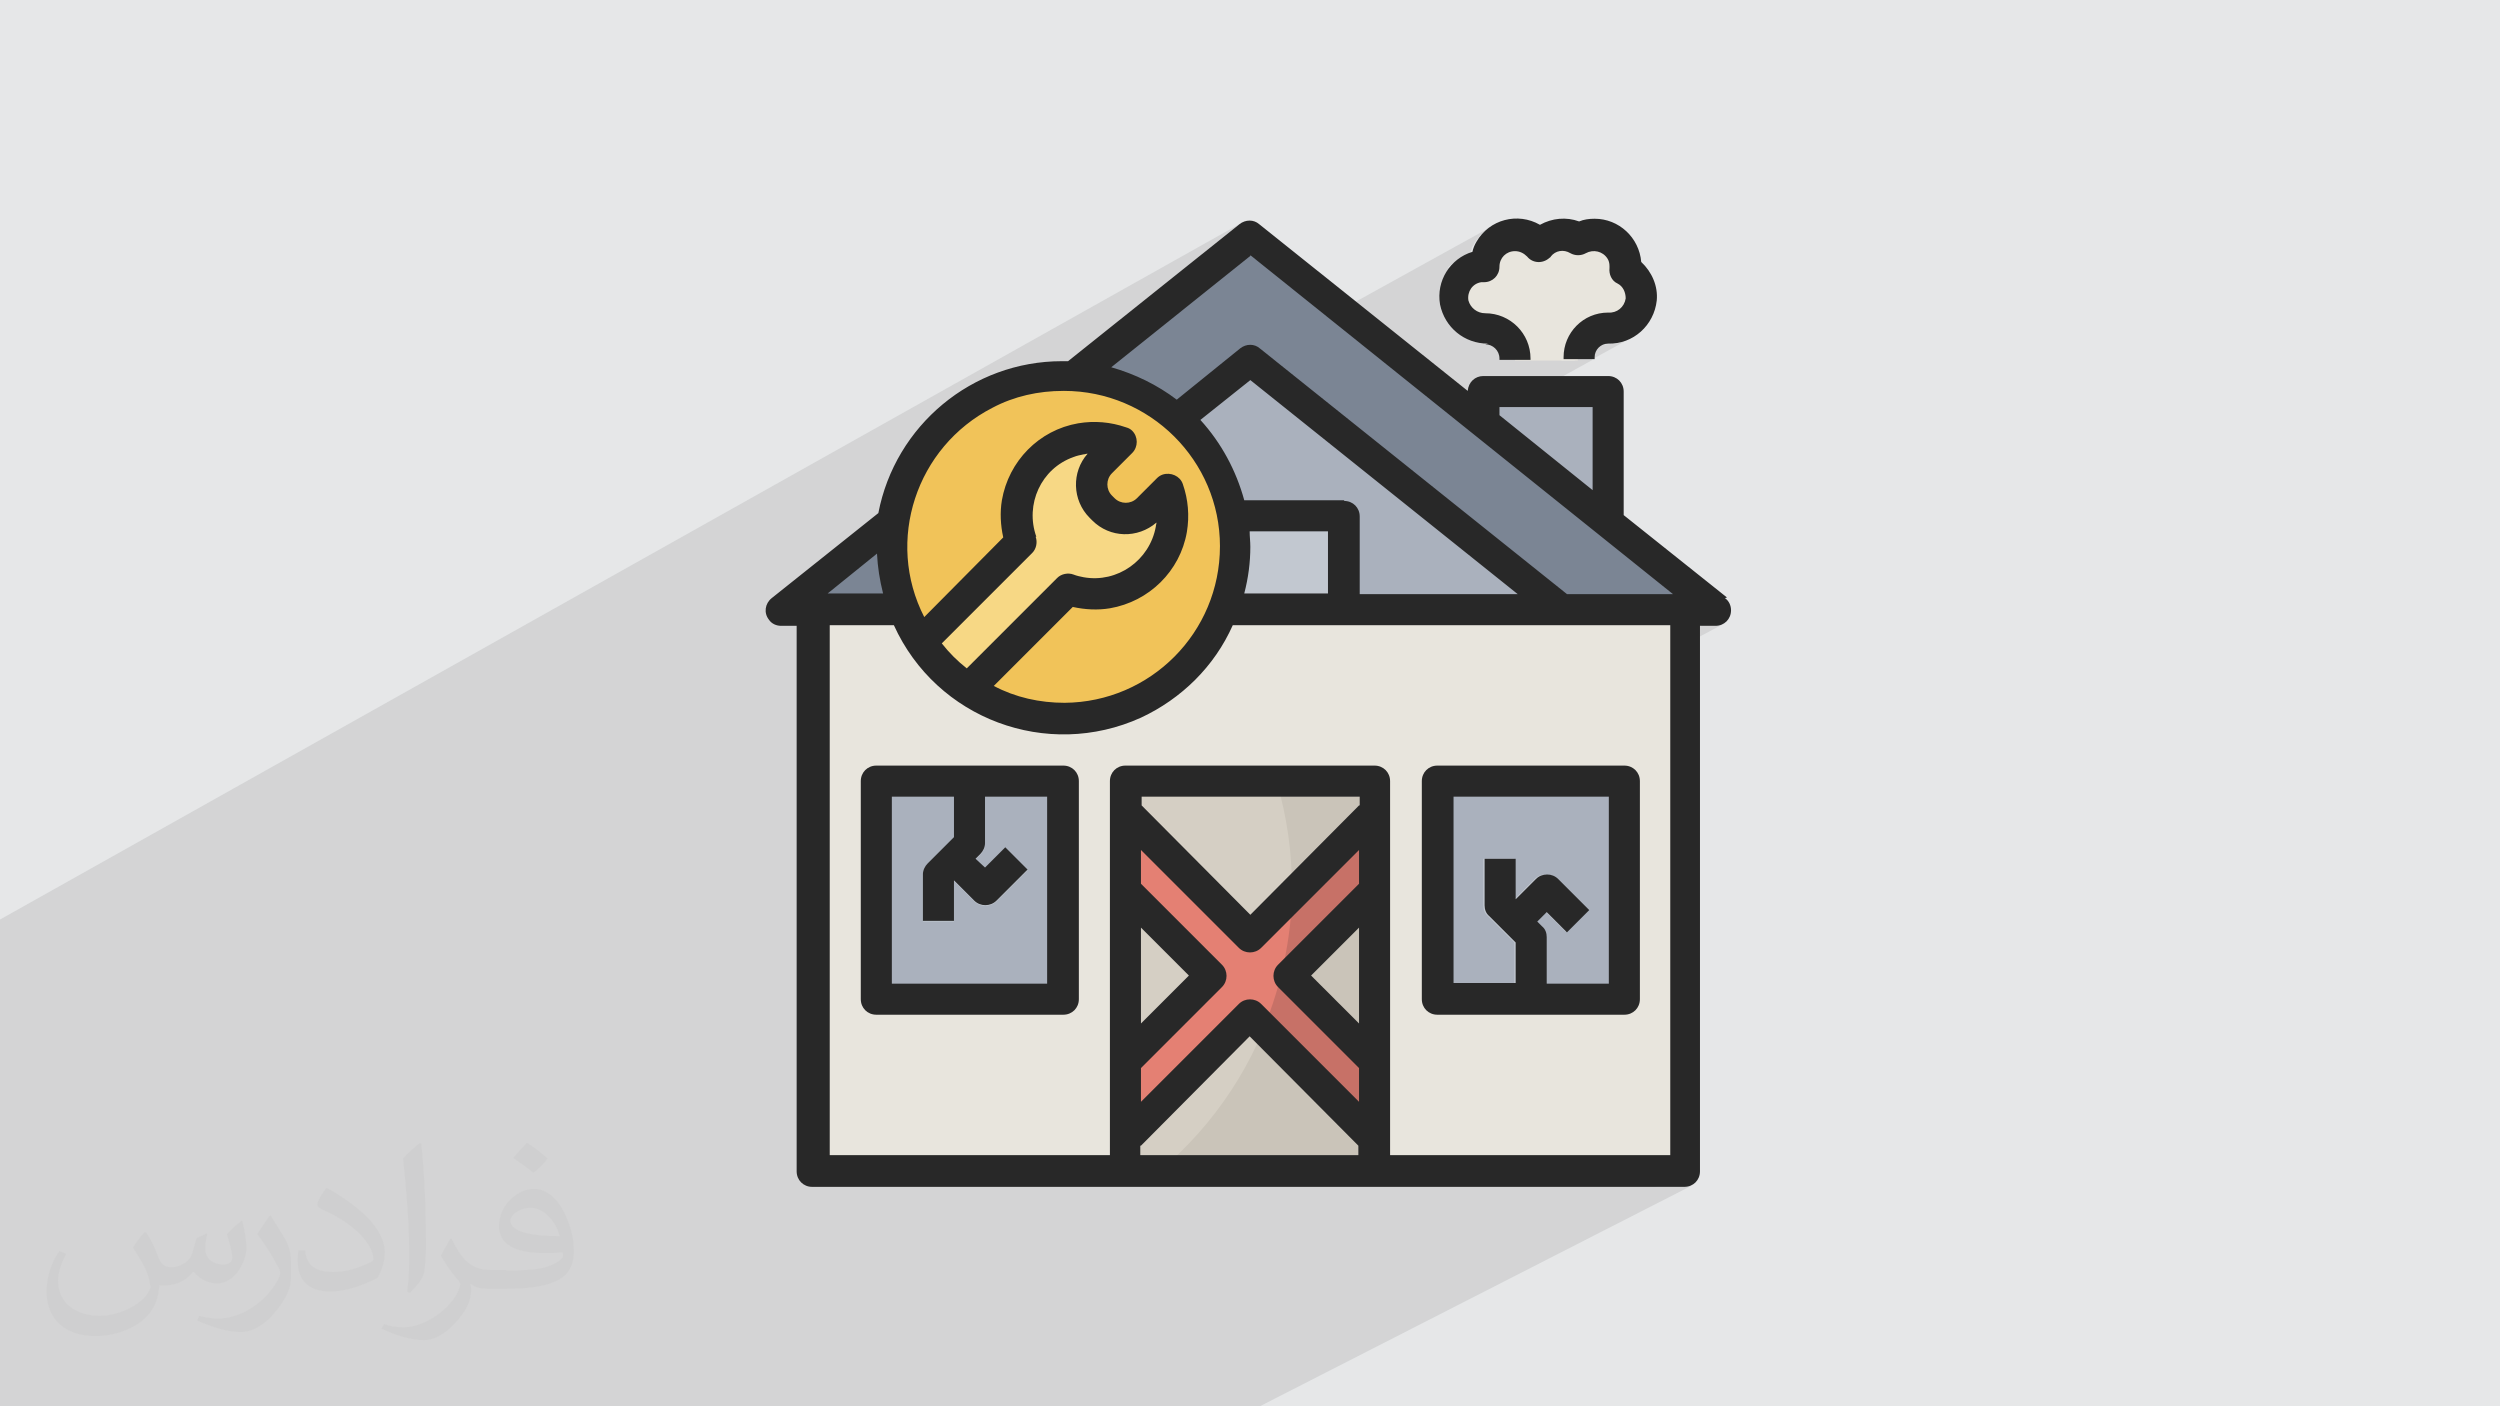 <?xml version="1.0" encoding="UTF-8"?>
<!DOCTYPE svg PUBLIC "-//W3C//DTD SVG 1.1//EN" "http://www.w3.org/Graphics/SVG/1.1/DTD/svg11.dtd">
<!-- Creator: CorelDRAW 2017 -->
<svg xmlns="http://www.w3.org/2000/svg" xml:space="preserve" width="3.703in" height="2.083in" version="1.1" style="shape-rendering:geometricPrecision; text-rendering:geometricPrecision; image-rendering:optimizeQuality; fill-rule:evenodd; clip-rule:evenodd"
viewBox="0 0 3703 2083"
 xmlns:xlink="http://www.w3.org/1999/xlink"
 enable-background="new 0 0 512 512">
 <defs>
  <style type="text/css">
   <![CDATA[
    .fil0 {fill:#E6E7E8}
    .fil10 {fill:#F7D885;fill-rule:nonzero}
    .fil9 {fill:#F1C359;fill-rule:nonzero}
    .fil11 {fill:#E48073;fill-rule:nonzero}
    .fil2 {fill:#E8E5DD;fill-rule:nonzero}
    .fil4 {fill:#D5CFC4;fill-rule:nonzero}
    .fil5 {fill:#C77167;fill-rule:nonzero}
    .fil3 {fill:#CAC4B9;fill-rule:nonzero}
    .fil8 {fill:#C2C8D0;fill-rule:nonzero}
    .fil7 {fill:#AAB1BD;fill-rule:nonzero}
    .fil6 {fill:#7B8594;fill-rule:nonzero}
    .fil12 {fill:#282828;fill-rule:nonzero}
    .fil13 {fill:#373435;fill-opacity:0.031}
    .fil1 {fill:#373435;fill-opacity:0.102}
   ]]>
  </style>
 </defs>
 <g id="Layer_x0020_1">
  <polygon class="fil0" points="0,0 3703,0 3703,2083 0,2083 "/>
  <polygon class="fil1" points="0,1738 0,1723 0,1722 0,1719 0,1719 0,1718 0,1718 0,1710 0,1708 0,1707 0,1704 0,1700 0,1695 0,1694 0,1692 0,1680 0,1671 0,1671 0,1669 0,1668 0,1665 0,1659 0,1659 0,1656 0,1655 0,1650 0,1647 0,1644 0,1644 0,1640 0,1639 0,1637 0,1634 0,1632 0,1631 0,1631 0,1631 0,1626 0,1623 0,1620 0,1614 0,1612 0,1611 0,1607 0,1606 0,1604 0,1590 0,1587 0,1583 0,1582 0,1581 0,1572 0,1572 0,1570 0,1567 0,1566 0,1565 0,1562 0,1562 0,1561 0,1560 0,1559 0,1559 0,1552 0,1552 0,1548 0,1545 0,1543 0,1537 0,1534 0,1522 0,1509 0,1485 0,1462 0,1459 0,1427 0,1420 0,1415 0,1402 0,1387 0,1377 0,1362 0,1362 1841,329 1837,331 1729,418 1852,349 1729,447 1852,378 1646,543 1659,547 1672,551 1685,557 1697,562 1709,569 1721,575 1724,578 1841,513 1844,512 1848,511 1852,510 1856,511 1859,512 1863,513 1866,516 1874,521 2214,333 2202,339 2192,349 2184,360 2183,362 2182,364 2181,365 2180,367 2180,369 2179,371 2178,373 2178,375 2153,389 2146,395 2144,398 2218,357 2211,362 2205,369 2201,377 2199,386 2198,394 2231,376 2235,374 2239,372 2243,372 2246,372 2248,372 2251,373 2253,374 2254,375 2291,355 2284,359 2278,365 2257,376 2257,376 2259,378 2261,380 2264,383 2268,386 2272,387 2277,388 2278,388 2302,375 2305,373 2309,372 2313,372 2317,372 2321,373 2325,375 2327,377 2330,378 2333,378 2336,378 2339,378 2342,378 2345,377 2348,375 2352,373 2356,372 2361,372 2365,373 2369,374 2373,377 2377,380 2379,384 2380,385 2381,386 2381,388 2381,389 2382,390 2382,392 2382,393 2382,395 2382,398 2382,401 2382,405 2383,408 2384,411 2386,414 2388,417 2391,419 2393,421 2396,423 2399,425 2401,428 2402,430 2404,433 2405,436 2405,440 2405,443 2404,447 2402,452 2400,455 2396,459 2393,461 2320,501 2318,505 2314,517 2355,495 2362,491 2371,488 2379,487 2388,487 2397,484 2405,481 2313,531 2313,534 2332,534 2368,514 2371,512 2375,511 2379,510 2393,509 2406,506 2417,500 2357,533 2359,533 2274,580 2382,580 2382,774 2266,836 2321,880 2478,880 2435,903 2544,903 2059,1162 2059,1168 2119,1136 2124,1135 2128,1134 2131,1134 2521,926 2544,926 2548,926 2553,924 2160,1134 2405,1134 2410,1135 2414,1136 2418,1138 2422,1141 2424,1144 2426,1148 2428,1153 2428,1157 2428,1480 2428,1485 2426,1489 2424,1493 2422,1497 2418,1500 2414,1502 2059,1686 2059,1711 2474,1711 2429,1735 2497,1735 2452,1758 2497,1758 2502,1757 2506,1756 1866,2083 1861,2083 1816,2083 1750,2083 1364,2083 1343,2083 1298,2083 1295,2083 1277,2083 1272,2083 1269,2083 1247,2083 1182,2083 1149,2083 1135,2083 1091,2083 1061,2083 1051,2083 1048,2083 981,2083 938,2083 936,2083 935,2083 915,2083 898,2083 834,2083 828,2083 818,2083 814,2083 811,2083 793,2083 793,2083 793,2083 792,2083 791,2083 754,2083 742,2083 739,2083 708,2083 708,2083 706,2083 704,2083 702,2083 678,2083 675,2083 674,2083 666,2083 656,2083 638,2083 622,2083 614,2083 595,2083 592,2083 592,2083 590,2083 588,2083 588,2083 588,2083 578,2083 578,2083 578,2083 549,2083 543,2083 529,2083 527,2083 491,2083 490,2083 484,2083 466,2083 465,2083 456,2083 443,2083 393,2083 387,2083 381,2083 379,2083 376,2083 363,2083 354,2083 351,2083 348,2083 346,2083 335,2083 327,2083 324,2083 305,2083 264,2083 246,2083 241,2083 233,2083 167,2083 156,2083 119,2083 88,2083 86,2083 80,2083 55,2083 35,2083 35,2083 17,2083 16,2083 0,2083 0,2074 0,2069 0,2061 0,2058 0,2036 0,2036 0,2033 0,2024 0,2023 0,2021 0,2011 0,2006 0,2005 0,1989 0,1983 0,1981 0,1973 0,1956 0,1950 0,1949 0,1931 0,1927 0,1922 0,1921 0,1901 0,1885 0,1880 0,1866 0,1844 0,1841 0,1840 0,1830 0,1825 0,1825 0,1824 0,1819 0,1814 0,1813 0,1811 0,1811 0,1807 0,1802 0,1802 0,1802 0,1800 0,1799 0,1799 0,1792 0,1787 0,1786 0,1785 0,1784 0,1778 0,1777 0,1775 0,1772 0,1771 0,1766 0,1764 0,1764 0,1762 0,1761 0,1760 0,1754 0,1752 0,1743 "/>
  <g id="_2101141572064">
   <polygon class="fil2" points="1206,1735 2498,1735 2498,903 1206,903 "/>
   <polygon class="fil3" points="1667,1735 2036,1735 2036,1157 1667,1157 "/>
   <path class="fil4" d="M1667 1735l50 0c168,-141 236,-367 174,-577l-224 0 0 577z"/>
   <polygon class="fil5" points="2036,1203 1852,1388 1667,1203 1667,1319 1794,1446 1667,1573 1667,1688 1852,1504 2036,1688 2036,1573 1909,1446 2036,1319 "/>
   <polygon class="fil6" points="1160,903 1852,349 2544,903 "/>
   <polygon class="fil7" points="1390,903 1852,534 2313,903 "/>
   <polygon class="fil8" points="1713,903 1990,903 1990,765 1713,765 "/>
   <polygon class="fil7" points="2382,774 2382,580 2198,580 2198,626 "/>
   <path class="fil9" d="M1575 557c140,0 254,114 254,254 0,140 -114,254 -254,254 -140,0 -254,-114 -254,-254 0,-140 114,-254 254,-254z"/>
   <path class="fil10" d="M1433 1022c-27,-18 -51,-42 -69,-69l148 -149c-22,-60 9,-126 69,-148 25,-9 53,-9 78,0l-30 30c-18,18 -18,47 0,65l4 4c18,18 47,18 65,0l30 -30c22,60 -9,126 -69,148 -25,9 -53,9 -78,0l-148 149 0 0z"/>
   <polygon class="fil7" points="1298,1481 1575,1481 1575,1157 1298,1157 "/>
   <polygon class="fil7" points="2128,1481 2405,1481 2405,1157 2128,1157 "/>
   <path class="fil2" d="M2244 534l0 -2c0,-24 -20,-44 -44,-44 -23,1 -43,-16 -48,-38 -4,-25 13,-49 38,-53 3,0 5,-1 8,-1 0,-25 20,-46 46,-46 13,0 26,6 35,16 14,-17 39,-21 58,-10 22,-13 50,-6 63,16 4,7 6,15 6,24 0,2 0,4 -1,6 16,9 25,26 24,43 -3,25 -24,43 -49,43 -24,0 -43,19 -43,43 0,0 0,0 0,0l0 3 -92 0z"/>
   <path class="fil8" d="M1489 1256l-30 30 -14 -13 7 -7c4,-4 7,-10 7,-16l0 -92 -46 0 0 83 -39 39c-4,4 -7,10 -7,16l0 69 46 0 0 -60 30 30c9,9 24,9 33,0 0,0 0,0 0,0l46 -46 -33 -33z"/>
   <path class="fil8" d="M2306 1302c-9,-9 -24,-9 -33,0 0,0 0,0 0,0l-30 30 0 -60 -46 0 0 69c0,6 2,12 7,16l39 39 0 83 46 0 0 -92c0,-6 -2,-12 -7,-16l-7 -7 14 -14 30 30 33 -33 -46 -46z"/>
   <path class="fil11" d="M1852 1388l-185 -185 0 115 127 127 -127 127 0 115 185 -185 20 20c26,-63 40,-130 42,-198l-62 62z"/>
   <path class="fil12" d="M2474 1711l-415 0 0 -554c0,-13 -10,-23 -23,-23l-369 0c-13,0 -23,10 -23,23l0 554 -415 0 0 -785 95 0c63,139 227,200 366,137 60,-28 109,-76 136,-137l648 0 0 785zm-784 -14l161 -162 161 162 0 14 -323 0 0 -14zm0 -115l120 -120c9,-9 9,-24 0,-33 0,0 0,0 0,0l-120 -120 0 -50 145 145c9,9 24,9 33,0 0,0 0,0 0,0l145 -145 0 50 -120 120c-9,9 -9,24 0,33 0,0 0,0 0,0l120 120 0 50 -145 -145c-9,-9 -24,-9 -33,0 0,0 0,0 0,0l-145 145 0 -50zm0 -208l71 71 -71 71 0 -142zm323 -181l-161 162 -161 -162 0 -13 323 0 0 13zm0 323l-71 -71 71 -71 0 142zm-714 -696c1,20 4,39 9,59l-82 0 73 -59zm236 -25c-17,-48 7,-101 55,-118 5,-2 10,-3 15,-4 2,0 4,-1 6,-1 -24,27 -23,69 3,95l4 4c26,26 67,27 95,3 0,2 -1,4 -1,6 -9,50 -57,84 -107,75 -5,-1 -10,-2 -15,-4 -8,-3 -18,-1 -24,5l-134 134c-14,-11 -26,-23 -37,-37l134 -134c6,-6 8,-16 5,-24l0 0zm41 -216c127,0 231,103 231,230 0,128 -103,231 -230,232 -37,0 -73,-8 -105,-25l117 -117c18,4 37,5 55,2 58,-10 104,-55 114,-113 4,-24 2,-48 -6,-71 -4,-12 -18,-18 -30,-14 -3,1 -6,3 -8,5l-30 30c-9,9 -24,9 -33,0 0,0 0,0 0,0l-4 -4c-9,-9 -9,-24 0,-33l30 -30c9,-9 9,-24 0,-33 -2,-2 -5,-4 -9,-5 -23,-8 -47,-10 -71,-6 -58,10 -103,56 -113,114 -3,18 -2,37 2,55l-117 118c-58,-113 -12,-252 101,-310 32,-17 68,-25 105,-25l0 0zm415 162l-148 0c-12,-44 -34,-85 -65,-119l74 -59 396 317 -234 0 0 -115c0,-13 -10,-23 -23,-23l0 0zm-140 46l116 0 0 92 -124 0c6,-23 9,-46 9,-69 0,-8 -1,-15 -1,-23zm1 -409l626 502 -157 0 -455 -364c-8,-7 -20,-7 -29,0l-94 76c-29,-22 -62,-38 -97,-48l206 -165zm369 225l138 0 0 123 -138 -111 0 -12zm337 282l-153 -122 0 -183c0,-13 -10,-23 -23,-23l-185 0c-12,0 -22,9 -23,22l-309 -247c-8,-7 -20,-7 -29,0l-254 203c-3,0 -6,0 -9,0 -133,0 -247,95 -272,225l-158 126c-10,8 -12,22 -4,32 4,6 11,9 18,9l23 0 0 808c0,13 10,23 23,23l1292 0c13,0 23,-10 23,-23l0 -808 23 0c13,0 23,-10 23,-23 0,-7 -3,-14 -9,-18l0 0z"/>
   <path class="fil12" d="M1552 1457l-231 0 0 -277 92 0 0 60 -39 39c-4,4 -7,10 -7,16l0 69 46 0 0 -60 30 30c9,9 24,9 33,0 0,0 0,0 0,0l46 -46 -33 -33 -30 30 -14 -13 7 -7c4,-4 7,-10 7,-16l0 -69 92 0 0 277zm23 -323l-277 0c-13,0 -23,10 -23,23l0 323c0,13 10,23 23,23l277 0c13,0 23,-10 23,-23l0 -323c0,-13 -10,-23 -23,-23z"/>
   <path class="fil12" d="M2152 1180l231 0 0 277 -92 0 0 -69c0,-6 -2,-12 -7,-16l-7 -7 14 -14 30 30 33 -33 -46 -46c-9,-9 -24,-9 -33,0 0,0 0,0 0,0l-30 30 0 -60 -46 0 0 69c0,6 2,12 7,16l39 39 0 60 -92 0 0 -277zm-23 323l277 0c13,0 23,-10 23,-23l0 -323c0,-13 -10,-23 -23,-23l-277 0c-13,0 -23,10 -23,23l0 323c0,13 10,23 23,23z"/>
   <path class="fil12" d="M2200 510c11,0 21,9 21,21l0 2 46 0 0 -2c0,-37 -30,-67 -67,-67 -12,0 -22,-8 -25,-19 -2,-13 6,-25 19,-27 1,0 3,0 4,0 13,0 23,-10 23,-23 0,-13 10,-23 23,-23 7,0 13,3 18,8 8,10 23,11 33,2 1,-1 2,-1 2,-2 7,-9 19,-11 29,-5 7,4 16,4 23,0 11,-6 25,-3 32,8 2,3 3,7 3,11l0 3c-1,9 3,19 12,23 8,4 12,13 12,22 -2,13 -13,22 -26,21 -37,0 -66,30 -66,66l0 3 46 0 0 -3c0,-11 9,-20 20,-20 37,1 68,-27 72,-64 2,-21 -7,-42 -23,-57 -3,-36 -33,-64 -69,-64 -8,0 -16,1 -23,4 -19,-7 -40,-5 -58,5 -33,-19 -75,-8 -94,25 -3,5 -5,10 -6,15 -33,10 -54,43 -48,78 7,34 36,58 71,58l0 0z"/>
  </g>
 </g>
 <g id="Layer_x0020_1_0">
  <path class="fil13" d="M217 1826c7,11 12,21 16,32 3,7 5,19 21,19 5,0 11,-1 17,-5 7,-3 12,-9 14,-17l6 -21 15 -7 1 1c-2,8 -3,16 -3,21 0,18 15,24 27,24 7,0 13,-3 13,-10 0,-8 -4,-22 -8,-35 7,-7 14,-14 22,-20l1 1c4,15 6,30 6,40 0,10 -4,20 -8,27 -7,14 -20,25 -36,25 -12,0 -25,-6 -34,-17l-1 0c-9,11 -22,20 -43,20l-7 0c-1,14 -4,24 -9,33 -13,25 -50,42 -85,42 -49,0 -73,-28 -73,-66 0,-23 8,-45 19,-60l10 4c-7,14 -12,27 -12,40 0,35 29,52 62,52 30,0 68,-19 75,-42 -3,-25 -12,-36 -26,-59 4,-7 10,-15 17,-23l1 0 0 0zm564 -133c10,6 20,14 30,23 -6,8 -12,15 -21,21 -10,-8 -20,-15 -30,-22 7,-8 14,-15 20,-22l0 0zm5 96c-17,0 -30,11 -30,19 0,17 33,23 73,23 -5,-20 -22,-42 -43,-42zm-37 93c22,0 41,-1 55,-4 16,-4 30,-12 30,-18 0,-1 0,-3 -1,-5 -9,1 -19,1 -29,1 -29,0 -52,-7 -61,-23 -2,-5 -4,-10 -4,-16 0,-16 7,-32 19,-42 10,-9 21,-14 33,-14 20,0 37,16 48,42 6,14 11,30 11,51 0,14 -4,25 -12,34 -16,15 -45,21 -90,21l-20 0 0 0 -5 0c-11,0 -19,-2 -25,-7l-1 0c0,3 1,5 1,7 0,10 -3,23 -10,33 -20,30 -42,43 -60,43 -19,0 -42,-7 -63,-17l4 -7c7,3 16,5 29,5 34,0 78,-33 84,-64 -1,-3 -3,-6 -7,-10 -10,-12 -16,-22 -22,-32 5,-10 10,-18 14,-25l2 0c14,29 28,46 57,46l5 0 0 0 21 0 0 0zm-146 31c2,-14 3,-29 3,-43l0 -21c0,-39 -5,-96 -9,-133 7,-8 17,-17 25,-23l2 1c5,47 7,101 7,151 0,13 -1,26 -2,35 -1,12 -8,21 -22,35l-3 -1 0 0zm-151 -62c1,18 10,33 41,33 20,0 36,-5 55,-14 3,-1 5,-3 5,-5 0,-12 -9,-27 -24,-41 -14,-13 -34,-25 -51,-32 -6,-3 -8,-5 -8,-8 0,-5 7,-16 13,-24l2 0c20,11 43,27 60,44 15,16 25,33 25,51 0,13 -4,26 -11,38 -22,11 -46,20 -70,20 -29,0 -48,-14 -48,-45 0,-3 0,-9 1,-16l10 0 0 0zm-52 -52l18 29c7,11 13,22 13,41l0 24c0,19 -12,39 -32,60 -15,14 -29,20 -42,20 -19,0 -40,-6 -65,-17l3 -7c8,2 17,4 28,4 36,0 72,-26 89,-58 2,-4 3,-7 3,-9 0,-4 -2,-8 -4,-11 -9,-17 -19,-33 -30,-47 6,-9 12,-18 18,-27l1 0 0 0z"/>
 </g>
</svg>
